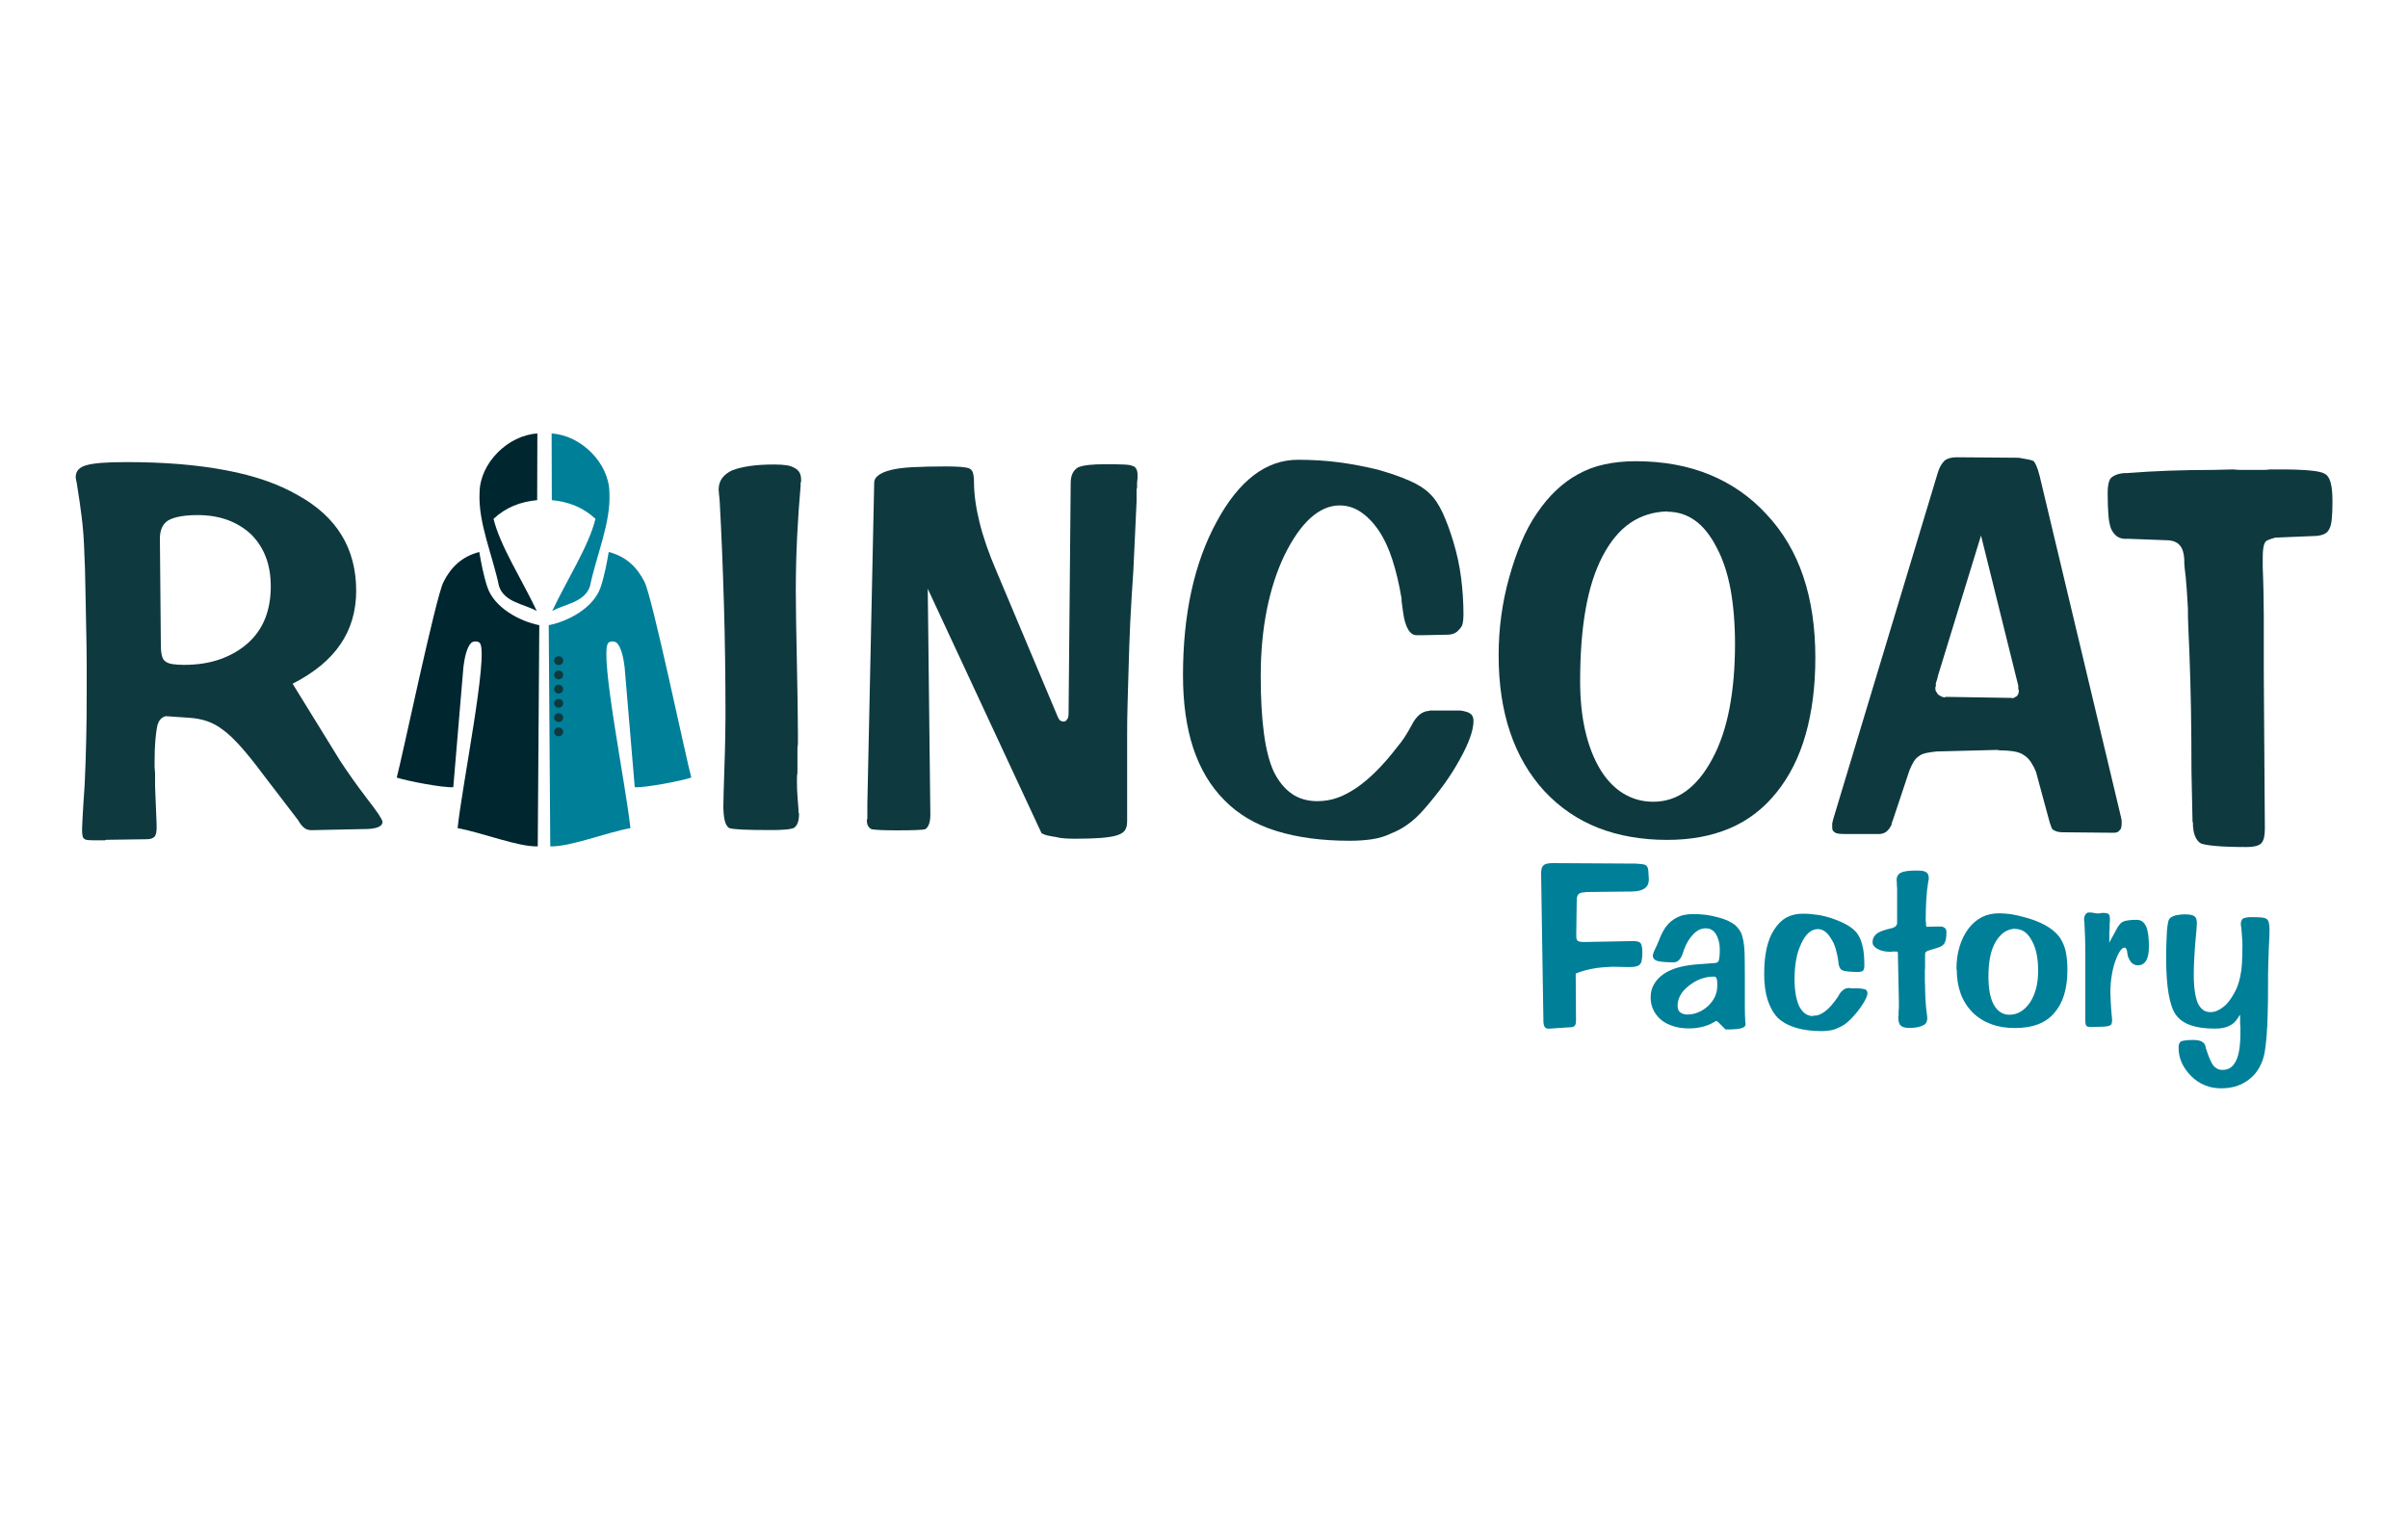 <?xml version="1.0" encoding="utf-8"?>
<!-- Generator: Adobe Illustrator 25.0.1, SVG Export Plug-In . SVG Version: 6.00 Build 0)  -->
<svg version="1.1" id="Layer_1" xmlns="http://www.w3.org/2000/svg" xmlns:xlink="http://www.w3.org/1999/xlink" x="0px" y="0px"
	 viewBox="0 0 250 158" style="enable-background:new 0 0 250 158;" xml:space="preserve">
<style type="text/css">
	.st0{fill-rule:evenodd;clip-rule:evenodd;fill:#007F99;}
	.st1{fill-rule:evenodd;clip-rule:evenodd;fill:#0E393F;}
	.st2{fill-rule:evenodd;clip-rule:evenodd;fill:#002630;}
	.st3{fill:#0E393F;}
	.st4{fill:#007F99;}
</style>
<g>
	<path class="st0" d="M56.97,64.9l0.16,22.96c2,0.08,5.81-1.44,8.32-1.89c-0.44-4.3-3.2-17.89-2.33-19.19
		c0.16-0.25,0.71-0.25,0.92-0.04c0.47,0.45,0.71,1.65,0.81,2.53l1.05,12.45c1.07,0.07,4.78-0.64,5.87-1
		c-0.59-2.19-4.03-18.66-4.85-20.3c-0.76-1.51-1.88-2.64-3.72-3.12c-0.17,0.98-0.44,2.48-0.85,3.68
		C61.63,63.08,59.02,64.5,56.97,64.9"/>
	<path class="st1" d="M58,68.12c0.26,0,0.47,0.21,0.47,0.46c0,0.25-0.21,0.46-0.47,0.46c-0.26,0-0.47-0.21-0.47-0.46
		C57.54,68.32,57.75,68.12,58,68.12"/>
	<path class="st1" d="M58,69.6c0.26,0,0.47,0.21,0.47,0.46s-0.21,0.46-0.47,0.46c-0.26,0-0.47-0.21-0.47-0.46
		C57.54,69.8,57.75,69.6,58,69.6"/>
	<path class="st1" d="M58,71.08c0.26,0,0.47,0.21,0.47,0.46c0,0.25-0.21,0.46-0.47,0.46c-0.26,0-0.47-0.21-0.47-0.46
		C57.54,71.28,57.75,71.08,58,71.08"/>
	<path class="st1" d="M58,72.55c0.26,0,0.47,0.21,0.47,0.46s-0.21,0.46-0.47,0.46c-0.26,0-0.47-0.21-0.47-0.46
		C57.54,72.76,57.75,72.55,58,72.55"/>
	<path class="st1" d="M58,74.03c0.26,0,0.47,0.21,0.47,0.46c0,0.25-0.21,0.46-0.47,0.46c-0.26,0-0.47-0.21-0.47-0.46
		C57.54,74.24,57.75,74.03,58,74.03"/>
	<path class="st1" d="M58,75.51c0.26,0,0.47,0.21,0.47,0.46c0,0.25-0.21,0.46-0.47,0.46c-0.26,0-0.47-0.21-0.47-0.46
		S57.75,75.51,58,75.51"/>
	<path class="st2" d="M55.99,64.9l-0.16,22.96c-2,0.08-5.81-1.44-8.32-1.89c0.44-4.3,3.2-17.89,2.33-19.19
		c-0.16-0.25-0.71-0.25-0.92-0.04c-0.47,0.45-0.71,1.65-0.81,2.53l-1.05,12.45c-1.07,0.07-4.78-0.64-5.87-1
		c0.59-2.19,4.03-18.66,4.85-20.3c0.76-1.51,1.88-2.64,3.72-3.12c0.17,0.98,0.44,2.48,0.85,3.68C51.33,63.08,53.94,64.5,55.99,64.9"
		/>
	<path class="st2" d="M55.79,45l-0.02,6.92c-1.73,0.16-3.26,0.75-4.53,1.94c0.68,2.82,2.99,6.38,4.49,9.57
		c-1.31-0.74-3.35-0.88-3.92-2.57c-0.67-3.24-2.18-6.58-2.02-9.72C49.82,48.06,52.75,45.18,55.79,45"/>
	<path class="st0" d="M57.27,45l0.02,6.92c1.73,0.16,3.26,0.75,4.53,1.94c-0.68,2.82-2.99,6.38-4.49,9.57
		c1.31-0.74,3.35-0.88,3.92-2.57c0.67-3.24,2.18-6.58,2.02-9.72C63.24,48.06,60.31,45.18,57.27,45"/>
	<path class="st3" d="M11.14,87.18c-0.04,0-0.07,0-0.11,0s-0.07,0.02-0.11,0.05c-0.07,0-0.14,0-0.22,0c-0.07,0-0.14,0-0.22,0
		c-0.14,0-0.29,0-0.44,0c-0.15,0-0.27,0-0.38,0c-0.25,0-0.45-0.01-0.6-0.03c-0.15-0.02-0.25-0.06-0.33-0.14
		c-0.07-0.04-0.13-0.14-0.16-0.3c-0.04-0.16-0.05-0.39-0.05-0.68c0,0,0.02-0.38,0.05-1.14c0.04-0.76,0.11-1.93,0.22-3.49
		c0.07-1.56,0.13-3.12,0.16-4.66c0.04-1.55,0.05-3.08,0.05-4.61c0-0.98,0-2.04,0-3.19c0-1.14-0.02-2.37-0.05-3.68
		C8.92,64,8.89,62.64,8.87,61.22c-0.02-1.42-0.06-2.91-0.14-4.47c-0.04-1.02-0.12-2.04-0.25-3.08c-0.13-1.03-0.28-2.1-0.46-3.19
		c-0.04-0.25-0.07-0.46-0.11-0.63c-0.04-0.16-0.05-0.27-0.05-0.3c0-0.33,0.09-0.59,0.27-0.79c0.18-0.2,0.45-0.36,0.82-0.46
		c0.36-0.11,0.89-0.19,1.58-0.25c0.69-0.05,1.56-0.08,2.62-0.08c3.89,0,7.32,0.28,10.31,0.85c2.98,0.56,5.47,1.43,7.47,2.59
		c2.04,1.13,3.55,2.52,4.55,4.17c1,1.65,1.5,3.57,1.5,5.75c0,1.05-0.14,2.04-0.41,2.97c-0.27,0.93-0.68,1.79-1.23,2.59
		c-0.54,0.8-1.23,1.54-2.04,2.21c-0.82,0.67-1.79,1.3-2.92,1.88l4.91,7.96c0.4,0.62,0.83,1.24,1.28,1.88
		c0.45,0.64,0.95,1.32,1.5,2.04c0.54,0.69,0.95,1.25,1.23,1.66c0.27,0.42,0.41,0.68,0.41,0.79c0,0.25-0.16,0.45-0.49,0.57
		c-0.33,0.13-0.82,0.19-1.47,0.19c-0.04,0-0.07,0-0.11,0c-0.04,0-0.05,0-0.05,0l-5.24,0.11c-0.25,0-0.47-0.05-0.65-0.16
		c-0.18-0.11-0.36-0.29-0.54-0.54c-0.04-0.07-0.07-0.13-0.11-0.16c-0.04-0.04-0.05-0.07-0.05-0.11l-3.76-4.91
		c-0.84-1.13-1.6-2.07-2.29-2.84c-0.69-0.76-1.29-1.33-1.8-1.69c-0.51-0.4-1.05-0.7-1.64-0.9c-0.58-0.2-1.22-0.32-1.91-0.36
		l-2.35-0.16H17.2c-0.18,0.04-0.36,0.14-0.52,0.3c-0.16,0.16-0.28,0.41-0.36,0.74c-0.07,0.36-0.14,0.85-0.19,1.45
		c-0.05,0.6-0.08,1.34-0.08,2.21c0,0.11,0,0.27,0,0.46c0,0.2,0.02,0.45,0.05,0.74c0,0.29,0,0.54,0,0.76c0,0.22,0,0.42,0,0.6
		l0.16,3.98v0.38c0,0.18-0.02,0.36-0.05,0.52c-0.04,0.16-0.09,0.28-0.16,0.36c-0.07,0.07-0.17,0.14-0.3,0.19
		c-0.13,0.05-0.28,0.08-0.46,0.08L11.14,87.18 M16.7,66.95c0,0.47,0.04,0.85,0.11,1.12c0.07,0.27,0.18,0.46,0.33,0.57
		c0.18,0.15,0.44,0.25,0.76,0.3c0.33,0.05,0.73,0.08,1.2,0.08c1.38,0,2.62-0.19,3.71-0.57c1.09-0.38,2.04-0.92,2.84-1.61
		c0.84-0.73,1.45-1.59,1.86-2.59c0.4-1,0.6-2.12,0.6-3.36c0-1.16-0.17-2.19-0.52-3.08c-0.34-0.89-0.85-1.66-1.5-2.32
		c-0.69-0.65-1.5-1.15-2.43-1.5c-0.93-0.34-1.97-0.52-3.14-0.52c-0.69,0-1.29,0.05-1.8,0.14c-0.51,0.09-0.93,0.23-1.25,0.41
		c-0.29,0.18-0.51,0.43-0.65,0.74s-0.22,0.68-0.22,1.12L16.7,66.95z"/>
	<path class="st3" d="M75.32,74.25c0-3.96-0.05-7.8-0.16-11.51c-0.11-3.71-0.25-7.27-0.44-10.69c-0.04-0.36-0.06-0.65-0.08-0.85
		s-0.03-0.32-0.03-0.36c0-0.47,0.12-0.87,0.36-1.2s0.59-0.6,1.06-0.82c0.47-0.18,1.07-0.33,1.8-0.44c0.73-0.11,1.58-0.16,2.56-0.16
		c0.51,0,0.94,0.03,1.28,0.08c0.35,0.05,0.63,0.16,0.85,0.3c0.22,0.11,0.38,0.27,0.49,0.46c0.11,0.2,0.16,0.45,0.16,0.74
		c0,0,0,0.02,0,0.05c0,0.03,0,0.09,0,0.16c-0.04,0.04-0.05,0.09-0.05,0.16c0,0.07,0,0.16,0,0.27c-0.15,1.67-0.27,3.42-0.36,5.24
		c-0.09,1.82-0.14,3.71-0.14,5.67c0,0.8,0.01,1.81,0.03,3.03c0.02,1.22,0.05,2.64,0.08,4.28c0.04,1.64,0.06,3.08,0.08,4.34
		c0.02,1.25,0.03,2.3,0.03,3.14c0,0.14,0,0.31,0,0.49c0,0.18,0,0.38,0,0.6c-0.04,0.22-0.05,0.45-0.05,0.68c0,0.24,0,0.5,0,0.79
		c0,0.29,0,0.56,0,0.82s0,0.49,0,0.71c-0.04,0.22-0.05,0.41-0.05,0.57s0,0.32,0,0.46c0,0.44,0.02,0.88,0.05,1.34
		c0.04,0.45,0.07,0.94,0.11,1.45c0,0.07,0,0.14,0,0.22s0.02,0.13,0.05,0.16c0,0.04,0,0.07,0,0.11s0,0.05,0,0.05
		c0,0.33-0.05,0.61-0.14,0.85c-0.09,0.24-0.23,0.41-0.41,0.52c-0.18,0.07-0.48,0.13-0.9,0.16c-0.42,0.04-0.94,0.05-1.55,0.05
		c-1.2,0-2.16-0.02-2.89-0.05c-0.73-0.04-1.18-0.09-1.36-0.16c-0.22-0.15-0.37-0.41-0.46-0.79c-0.09-0.38-0.14-0.88-0.14-1.5
		c0-0.29,0.01-0.78,0.03-1.47c0.02-0.69,0.05-1.55,0.08-2.56c0.04-1.05,0.06-2.03,0.08-2.92c0.02-0.89,0.03-1.7,0.03-2.43
		L75.32,74.25"/>
	<path class="st3" d="M90.05,83.42l0.71-33.32c0-0.29,0.14-0.54,0.44-0.76c0.29-0.22,0.71-0.4,1.25-0.54
		c0.54-0.14,1.3-0.25,2.26-0.3c0.96-0.05,2.12-0.08,3.46-0.08c0.65,0,1.19,0.02,1.61,0.05c0.42,0.04,0.7,0.09,0.85,0.16
		c0.18,0.07,0.31,0.23,0.38,0.46c0.07,0.24,0.11,0.56,0.11,0.95c0,1.23,0.19,2.63,0.57,4.17c0.38,1.55,0.97,3.25,1.77,5.1
		l6.38,15.16c0.04,0.07,0.07,0.14,0.11,0.19c0.04,0.05,0.07,0.1,0.11,0.14c0.07,0.04,0.14,0.06,0.19,0.08
		c0.05,0.02,0.1,0.03,0.14,0.03c0.07,0,0.15-0.02,0.22-0.05c0.07-0.04,0.13-0.09,0.16-0.16c0.07-0.07,0.12-0.17,0.14-0.3
		c0.02-0.13,0.03-0.27,0.03-0.41l0.22-23.83c0-0.4,0.06-0.74,0.19-1.01c0.13-0.27,0.32-0.48,0.57-0.63
		c0.25-0.11,0.62-0.19,1.09-0.25c0.47-0.05,1.05-0.08,1.75-0.08c0.76,0,1.38,0.01,1.86,0.03c0.47,0.02,0.78,0.06,0.93,0.14
		c0.18,0.04,0.32,0.14,0.41,0.3c0.09,0.16,0.14,0.37,0.14,0.63c0,0.04,0,0.13,0,0.27c0,0.14-0.02,0.33-0.05,0.54
		c0,0.11,0,0.2,0,0.27c0,0.07,0,0.16,0,0.27c-0.04,0.07-0.05,0.14-0.05,0.19c0,0.05,0,0.12,0,0.19v1.03l-0.33,7.09
		c-0.14,2.04-0.25,3.87-0.33,5.51c-0.07,1.64-0.13,3.13-0.16,4.47c-0.04,1.31-0.07,2.58-0.11,3.82c-0.04,1.23-0.05,2.44-0.05,3.6
		v8.73c0,0.44-0.09,0.76-0.27,0.98c-0.18,0.22-0.47,0.38-0.87,0.49c-0.36,0.11-0.9,0.19-1.61,0.25c-0.71,0.05-1.59,0.08-2.64,0.08
		c-0.36,0-0.71-0.01-1.03-0.03c-0.33-0.02-0.64-0.06-0.93-0.14c-0.25-0.04-0.52-0.08-0.79-0.14c-0.27-0.05-0.52-0.14-0.74-0.25
		L96.32,61.12l0.27,23.45c0,0.4-0.05,0.73-0.14,0.98s-0.23,0.44-0.41,0.54c-0.15,0.04-0.46,0.06-0.95,0.08
		c-0.49,0.02-1.14,0.03-1.94,0.03c-0.69,0-1.25-0.01-1.69-0.03s-0.74-0.05-0.93-0.08c-0.15-0.04-0.27-0.14-0.38-0.3
		C90.05,85.63,90,85.42,90,85.16c0,0,0-0.02,0-0.05c0-0.04,0.02-0.07,0.05-0.11c0-0.25,0-0.51,0-0.76s0-0.51,0-0.76L90.05,83.42"/>
	<path class="st3" d="M148.4,73.76h3.22c0.25,0.04,0.47,0.08,0.65,0.14c0.18,0.05,0.31,0.12,0.38,0.19c0.11,0.07,0.19,0.17,0.25,0.3
		c0.05,0.13,0.08,0.28,0.08,0.46c0,0.47-0.12,1.05-0.36,1.72c-0.24,0.67-0.59,1.43-1.06,2.26c-0.47,0.87-1.03,1.75-1.66,2.62
		s-1.35,1.76-2.15,2.67c-0.51,0.58-1.05,1.07-1.61,1.47c-0.56,0.4-1.14,0.71-1.72,0.93c-0.58,0.29-1.23,0.49-1.96,0.6
		c-0.73,0.11-1.51,0.16-2.35,0.16c-2.87,0-5.4-0.34-7.58-1.01c-2.18-0.67-3.98-1.74-5.4-3.19c-1.45-1.45-2.53-3.26-3.25-5.43
		c-0.71-2.17-1.06-4.68-1.06-7.55c0-3.16,0.29-6.07,0.87-8.73c0.58-2.65,1.45-5.05,2.62-7.2c1.16-2.15,2.44-3.75,3.85-4.83
		c1.4-1.07,2.93-1.61,4.61-1.61c1.49,0,2.92,0.09,4.28,0.27c1.36,0.18,2.7,0.44,4.01,0.76c1.27,0.36,2.36,0.74,3.27,1.14
		c0.91,0.4,1.6,0.84,2.07,1.31c0.51,0.47,0.96,1.14,1.36,1.99c0.4,0.85,0.78,1.88,1.14,3.08c0.36,1.2,0.63,2.43,0.79,3.68
		c0.16,1.25,0.25,2.53,0.25,3.85c0,0.36-0.03,0.66-0.08,0.9c-0.05,0.24-0.17,0.45-0.36,0.63c-0.14,0.18-0.32,0.32-0.52,0.41
		c-0.2,0.09-0.45,0.14-0.74,0.14l-2.56,0.05h-0.49c-0.4,0.04-0.73-0.16-0.98-0.57s-0.44-1.03-0.54-1.83
		c-0.04-0.29-0.07-0.56-0.11-0.79c-0.04-0.24-0.05-0.45-0.05-0.63c-0.25-1.49-0.57-2.83-0.95-4.01c-0.38-1.18-0.86-2.21-1.45-3.08
		c-0.58-0.84-1.21-1.47-1.88-1.91s-1.39-0.65-2.15-0.65c-1.05,0-2.06,0.44-3.03,1.31c-0.96,0.87-1.86,2.16-2.7,3.87
		c-0.8,1.67-1.41,3.56-1.83,5.67c-0.42,2.11-0.63,4.4-0.63,6.87c0,2.29,0.11,4.26,0.33,5.92s0.56,2.99,1.03,4.01
		c0.51,1.02,1.14,1.78,1.88,2.29c0.74,0.51,1.63,0.76,2.64,0.76c0.33,0,0.66-0.03,1.01-0.08s0.68-0.14,1.01-0.25
		c0.33-0.11,0.66-0.25,1.01-0.44c0.35-0.18,0.68-0.38,1.01-0.6c0.69-0.47,1.39-1.06,2.1-1.77c0.71-0.71,1.43-1.54,2.15-2.48
		c0.25-0.29,0.5-0.62,0.74-0.98c0.24-0.36,0.48-0.78,0.74-1.25c0.25-0.51,0.54-0.89,0.85-1.14c0.31-0.25,0.65-0.38,1.01-0.38
		L148.4,73.76"/>
	<path class="st3" d="M155.59,67.98c0-1.34,0.09-2.69,0.27-4.03c0.18-1.34,0.45-2.67,0.82-3.98c0.36-1.31,0.78-2.53,1.25-3.65
		c0.47-1.13,1.02-2.15,1.64-3.05c0.62-0.91,1.28-1.7,1.99-2.37c0.71-0.67,1.46-1.23,2.26-1.66c0.84-0.47,1.75-0.82,2.75-1.03
		c1-0.22,2.08-0.33,3.25-0.33c2.84,0,5.39,0.46,7.66,1.39c2.27,0.93,4.25,2.3,5.92,4.12c1.71,1.82,2.98,3.97,3.82,6.46
		c0.84,2.49,1.25,5.3,1.25,8.42c0,2.98-0.34,5.64-1.01,7.99c-0.67,2.35-1.68,4.35-3.03,6.02c-1.34,1.67-2.96,2.91-4.85,3.71
		c-1.89,0.8-4.05,1.2-6.49,1.2c-2.65,0-5.04-0.42-7.17-1.25c-2.13-0.84-3.99-2.11-5.59-3.82c-1.56-1.71-2.75-3.74-3.54-6.08
		c-0.8-2.35-1.2-5.01-1.2-7.99L155.59,67.98 M173.1,53.09c-1.45,0.04-2.73,0.44-3.85,1.2c-1.11,0.76-2.06,1.91-2.86,3.43
		c-0.8,1.53-1.39,3.37-1.77,5.53c-0.38,2.16-0.57,4.64-0.57,7.44c0,1.89,0.17,3.6,0.52,5.13c0.35,1.53,0.86,2.87,1.55,4.03
		c0.69,1.13,1.5,1.97,2.43,2.53c0.93,0.56,1.95,0.85,3.08,0.85c1.27,0,2.42-0.37,3.43-1.12c1.02-0.74,1.93-1.86,2.73-3.36
		c0.8-1.49,1.39-3.24,1.77-5.24c0.38-2,0.57-4.22,0.57-6.65c0-2.11-0.16-4-0.46-5.67c-0.31-1.67-0.79-3.13-1.45-4.36
		c-0.65-1.27-1.41-2.21-2.26-2.81c-0.85-0.6-1.81-0.9-2.86-0.9L173.1,53.09L173.1,53.09z"/>
	<path class="st3" d="M191.53,86.58c-0.22,0-0.42-0.01-0.6-0.03s-0.33-0.06-0.44-0.14c-0.11-0.07-0.18-0.15-0.22-0.22
		c-0.04-0.07-0.05-0.18-0.05-0.33c0-0.04,0-0.07,0-0.11s0-0.07,0-0.11c0,0,0-0.02,0-0.05c0-0.04,0-0.07,0-0.11s0.01-0.07,0.03-0.11
		c0.02-0.04,0.03-0.09,0.03-0.16c0-0.04,0.01-0.07,0.03-0.11c0.02-0.04,0.03-0.07,0.03-0.11l10.85-35.94
		c0.07-0.25,0.17-0.49,0.3-0.71c0.13-0.22,0.27-0.4,0.41-0.54c0.15-0.11,0.33-0.19,0.54-0.25c0.22-0.05,0.45-0.08,0.71-0.08
		l6.43,0.05c0.44,0.07,0.79,0.14,1.06,0.19c0.27,0.06,0.45,0.12,0.52,0.19c0.07,0.07,0.16,0.24,0.27,0.49
		c0.11,0.25,0.22,0.6,0.33,1.03l8.4,35.23c0.04,0.18,0.06,0.31,0.08,0.38c0.02,0.07,0.03,0.14,0.03,0.22c0,0,0,0.01,0,0.03
		c0,0.02,0,0.05,0,0.08c0,0.04,0,0.06,0,0.08c0,0.02,0,0.03,0,0.03c0,0.18-0.02,0.34-0.05,0.46c-0.03,0.13-0.09,0.21-0.16,0.25
		c-0.07,0.11-0.16,0.18-0.27,0.22c-0.11,0.04-0.24,0.05-0.38,0.05l-5.24-0.05c-0.18,0-0.36-0.02-0.52-0.05
		c-0.16-0.04-0.3-0.09-0.41-0.16c-0.11-0.04-0.19-0.13-0.25-0.27c-0.05-0.15-0.12-0.33-0.19-0.54l-1.42-5.24
		c-0.14-0.36-0.32-0.7-0.52-1.01c-0.2-0.31-0.45-0.56-0.74-0.74c-0.25-0.18-0.59-0.31-1.01-0.38c-0.42-0.07-0.92-0.11-1.5-0.11
		l-0.27-0.05l-6.27,0.16c-0.4,0.04-0.76,0.09-1.09,0.16c-0.33,0.07-0.58,0.18-0.76,0.33c-0.22,0.14-0.4,0.34-0.54,0.57
		c-0.15,0.24-0.29,0.54-0.44,0.9l-1.69,5.07c-0.04,0.11-0.07,0.21-0.11,0.3c-0.04,0.09-0.05,0.17-0.05,0.25
		c-0.15,0.33-0.33,0.57-0.54,0.74c-0.22,0.16-0.47,0.25-0.76,0.25L191.53,86.58 M201.95,72.34l6.87,0.11
		c0.11,0.04,0.21,0.03,0.3-0.03c0.09-0.05,0.17-0.1,0.25-0.14c0.04-0.04,0.06-0.06,0.08-0.08c0.02-0.02,0.03-0.05,0.03-0.08
		c0.04-0.04,0.06-0.08,0.08-0.14c0.02-0.05,0.03-0.12,0.03-0.19c0,0,0-0.02,0-0.05s0-0.07,0-0.11c-0.04-0.04-0.05-0.08-0.05-0.14
		c0-0.05,0-0.12,0-0.19c0-0.04,0-0.06,0-0.08s0-0.03,0-0.03l-3.87-15.6l-4.47,14.56c-0.04,0.18-0.07,0.33-0.11,0.44
		c-0.04,0.11-0.07,0.22-0.11,0.33c0,0.04,0,0.08,0,0.14s0,0.12,0,0.19c-0.04,0.04-0.05,0.07-0.05,0.11s0,0.07,0,0.11
		c0,0.07,0.01,0.15,0.03,0.22c0.02,0.07,0.06,0.14,0.14,0.22c0,0.04,0.02,0.07,0.05,0.11c0.04,0.04,0.07,0.07,0.11,0.11
		c0.11,0.07,0.22,0.14,0.33,0.19c0.11,0.05,0.24,0.08,0.38,0.08L201.95,72.34L201.95,72.34z"/>
	<path class="st3" d="M227.63,85.32l-0.11-5.24c0-2.22-0.02-4.35-0.05-6.41c-0.04-2.06-0.09-3.99-0.16-5.81
		c-0.04-0.91-0.07-1.76-0.11-2.56c-0.04-0.8-0.05-1.53-0.05-2.18c-0.04-0.65-0.07-1.25-0.11-1.77s-0.07-0.99-0.11-1.39
		c-0.04-0.29-0.07-0.6-0.11-0.93s-0.05-0.67-0.05-1.03c-0.04-0.62-0.19-1.08-0.46-1.39c-0.27-0.31-0.66-0.48-1.17-0.52l-4.25-0.16
		c-0.4,0.04-0.74-0.03-1.01-0.19c-0.27-0.16-0.5-0.43-0.68-0.79c-0.14-0.33-0.25-0.81-0.3-1.45c-0.05-0.64-0.08-1.43-0.08-2.37
		c0-0.36,0.03-0.66,0.08-0.9c0.05-0.24,0.12-0.41,0.19-0.52c0.11-0.15,0.28-0.27,0.52-0.38c0.24-0.11,0.54-0.18,0.9-0.22
		c0,0,0.03,0,0.08,0c0.05,0,0.14,0,0.25,0c1.38-0.11,2.84-0.19,4.36-0.25c1.53-0.05,3.11-0.08,4.74-0.08l1.91-0.05
		c0.25,0.04,0.58,0.05,0.98,0.05s0.87,0,1.42,0c0.29,0,0.56,0,0.79,0c0.24,0,0.45-0.02,0.63-0.05c0.22,0,0.42,0,0.6,0
		c0.18,0,0.35,0,0.49,0c1.27,0,2.29,0.04,3.05,0.11c0.76,0.07,1.27,0.18,1.53,0.33c0.29,0.15,0.5,0.45,0.63,0.93
		c0.13,0.47,0.19,1.13,0.19,1.96v0.05c0,0.76-0.03,1.38-0.08,1.86c-0.05,0.47-0.16,0.82-0.3,1.03c-0.11,0.22-0.31,0.38-0.6,0.49
		c-0.29,0.11-0.65,0.16-1.09,0.16l-3.87,0.16c-0.25,0.07-0.48,0.15-0.68,0.22c-0.2,0.07-0.34,0.18-0.41,0.33
		c-0.07,0.14-0.13,0.35-0.16,0.6c-0.04,0.25-0.05,0.58-0.05,0.98c0,0.07,0,0.19,0,0.36c0,0.16,0,0.36,0,0.57
		c0.04,0.91,0.06,1.79,0.08,2.64c0.02,0.85,0.03,1.66,0.03,2.43v6.16l0.11,15.92c0,0.36-0.03,0.66-0.08,0.9
		c-0.05,0.24-0.14,0.43-0.25,0.57c-0.11,0.15-0.3,0.25-0.57,0.33c-0.27,0.07-0.63,0.11-1.06,0.11c-1.31,0-2.35-0.04-3.14-0.11
		c-0.78-0.07-1.3-0.16-1.55-0.27c-0.25-0.14-0.45-0.4-0.6-0.76c-0.15-0.36-0.22-0.84-0.22-1.42L227.63,85.32"/>
	<path class="st4" d="M232.58,105.26c-0.14,0.29-0.31,0.54-0.48,0.74s-0.37,0.35-0.58,0.45c-0.19,0.11-0.43,0.2-0.7,0.25
		c-0.27,0.06-0.58,0.08-0.92,0.08c-0.98,0-1.81-0.12-2.47-0.35c-0.66-0.23-1.17-0.59-1.53-1.08c-0.34-0.48-0.59-1.22-0.76-2.22
		s-0.25-2.23-0.25-3.72c0-0.57,0.01-1.07,0.03-1.53c0.02-0.45,0.03-0.86,0.05-1.21c0.03-0.37,0.07-0.66,0.11-0.86
		c0.04-0.2,0.08-0.34,0.13-0.4c0.06-0.08,0.14-0.15,0.24-0.21c0.1-0.06,0.22-0.11,0.36-0.16c0.13-0.03,0.29-0.06,0.47-0.08
		c0.19-0.03,0.38-0.04,0.59-0.04c0.23,0,0.42,0.02,0.58,0.05c0.16,0.03,0.28,0.08,0.36,0.14c0.1,0.06,0.17,0.16,0.21,0.28
		c0.04,0.12,0.06,0.27,0.06,0.45c0,0.1-0.01,0.32-0.04,0.67s-0.07,0.83-0.13,1.44c-0.05,0.6-0.08,1.18-0.11,1.73
		c-0.03,0.56-0.04,1.09-0.04,1.59c0,0.63,0.04,1.18,0.11,1.66c0.07,0.48,0.17,0.88,0.3,1.2c0.15,0.31,0.33,0.54,0.54,0.7
		c0.22,0.16,0.47,0.24,0.76,0.24c0.23,0,0.45-0.04,0.65-0.12c0.21-0.08,0.42-0.2,0.63-0.36c0.23-0.16,0.44-0.36,0.63-0.61
		c0.19-0.24,0.38-0.52,0.56-0.85c0.16-0.27,0.3-0.57,0.4-0.87c0.1-0.31,0.19-0.62,0.25-0.94c0.08-0.34,0.14-0.77,0.17-1.3
		c0.03-0.52,0.05-1.13,0.05-1.83c0-0.29-0.01-0.59-0.04-0.91c-0.03-0.32-0.05-0.64-0.08-0.98c-0.02-0.1-0.03-0.18-0.04-0.24
		c-0.01-0.06-0.01-0.1-0.01-0.12c0-0.13,0.02-0.24,0.06-0.34c0.04-0.1,0.09-0.18,0.16-0.24c0.08-0.05,0.2-0.08,0.35-0.11
		c0.15-0.03,0.34-0.04,0.57-0.04c0.42,0,0.76,0.01,1.02,0.04c0.26,0.02,0.44,0.08,0.53,0.16c0.1,0.06,0.17,0.19,0.22,0.37
		c0.05,0.19,0.07,0.44,0.07,0.76c0,0.11,0,0.32-0.01,0.62c-0.01,0.3-0.03,0.71-0.06,1.22c-0.02,0.5-0.03,0.98-0.05,1.44
		c-0.02,0.46-0.03,0.9-0.03,1.32v1.04c0,1.2-0.01,2.24-0.04,3.12c-0.02,0.89-0.06,1.63-0.11,2.23c-0.05,0.61-0.11,1.14-0.18,1.58
		c-0.07,0.44-0.17,0.79-0.28,1.07c-0.18,0.47-0.4,0.87-0.68,1.21c-0.27,0.34-0.6,0.63-0.97,0.87c-0.36,0.24-0.75,0.42-1.19,0.54
		c-0.44,0.12-0.91,0.18-1.43,0.18c-0.6,0-1.16-0.1-1.68-0.32c-0.52-0.21-1.01-0.53-1.44-0.97c-0.42-0.42-0.74-0.88-0.96-1.37
		c-0.22-0.49-0.33-1.01-0.33-1.56c0-0.16,0.02-0.3,0.06-0.4s0.09-0.18,0.16-0.23c0.08-0.05,0.23-0.09,0.45-0.12
		c0.22-0.03,0.5-0.05,0.86-0.05c0.37,0,0.66,0.05,0.86,0.16c0.2,0.1,0.34,0.26,0.4,0.47c0.02,0.08,0.03,0.15,0.04,0.21
		c0.01,0.06,0.02,0.09,0.04,0.11c0.13,0.42,0.26,0.78,0.39,1.07c0.13,0.29,0.25,0.51,0.36,0.65c0.13,0.14,0.27,0.25,0.42,0.33
		s0.33,0.11,0.52,0.11c0.32,0,0.6-0.08,0.82-0.23c0.23-0.15,0.42-0.39,0.58-0.71s0.28-0.73,0.35-1.21c0.07-0.48,0.11-1.05,0.11-1.69
		c0-0.08,0-0.17,0-0.28c0-0.1,0-0.23,0-0.37c-0.02-0.11-0.03-0.25-0.03-0.4c0-0.15,0-0.33,0-0.52c0-0.03,0-0.07,0-0.11
		c0-0.04,0-0.08,0-0.11c-0.02-0.03-0.03-0.06-0.03-0.1c0-0.03,0-0.06,0-0.07L232.58,105.26 M217.08,106.61
		c-0.11,0-0.21-0.01-0.29-0.03c-0.08-0.02-0.14-0.04-0.17-0.07s-0.06-0.09-0.08-0.17s-0.04-0.19-0.04-0.34v-7.03
		c0-0.57-0.01-1.13-0.03-1.68c-0.02-0.56-0.04-1.09-0.07-1.61c-0.02-0.06-0.03-0.12-0.03-0.16c0-0.04,0-0.07,0-0.08
		c0-0.1,0.01-0.19,0.04-0.28c0.03-0.09,0.06-0.17,0.11-0.23c0.05-0.08,0.1-0.13,0.16-0.16c0.06-0.03,0.12-0.04,0.18-0.04
		c0.08,0,0.16,0,0.24,0c0.08,0,0.18,0.02,0.29,0.05c0.11,0.02,0.21,0.03,0.29,0.04c0.08,0.01,0.14,0.01,0.19,0.01
		c0.02,0,0.03,0,0.05,0c0.02,0,0.03-0.01,0.05-0.03c0.02,0,0.04,0,0.06,0c0.03,0,0.05,0,0.06,0c0.06-0.02,0.12-0.03,0.17-0.03
		c0.05,0,0.08,0,0.1,0c0.13,0,0.24,0.01,0.33,0.03c0.09,0.02,0.16,0.04,0.21,0.07c0.05,0.05,0.08,0.11,0.11,0.18
		c0.02,0.07,0.04,0.17,0.04,0.3c0,0.05,0,0.13,0,0.24c0,0.11-0.01,0.26-0.03,0.44c0,0.1,0,0.19,0,0.27s0,0.16,0,0.22
		c-0.02,0.08-0.03,0.15-0.03,0.22c0,0.06,0,0.13,0,0.19v0.92l0.87-1.6c0.1-0.16,0.2-0.29,0.3-0.39c0.1-0.1,0.22-0.17,0.35-0.22
		c0.13-0.05,0.31-0.08,0.53-0.11c0.23-0.03,0.49-0.04,0.8-0.04c0.23,0,0.42,0.06,0.57,0.17c0.15,0.11,0.29,0.28,0.4,0.51
		c0.1,0.21,0.17,0.5,0.22,0.86s0.07,0.79,0.07,1.27c0,0.31-0.03,0.58-0.07,0.82c-0.05,0.24-0.12,0.45-0.22,0.61
		s-0.22,0.28-0.36,0.36s-0.32,0.12-0.53,0.12c-0.11,0-0.22-0.03-0.32-0.07c-0.1-0.05-0.19-0.1-0.27-0.17
		c-0.08-0.08-0.15-0.18-0.22-0.29c-0.06-0.11-0.12-0.23-0.17-0.36c-0.02-0.03-0.03-0.08-0.04-0.15c-0.01-0.06-0.02-0.14-0.04-0.24
		c-0.02-0.18-0.05-0.32-0.1-0.41c-0.05-0.1-0.11-0.15-0.19-0.15c-0.15,0-0.3,0.12-0.46,0.35c-0.16,0.23-0.33,0.59-0.51,1.08
		c-0.16,0.48-0.29,1-0.37,1.54c-0.09,0.54-0.13,1.12-0.13,1.73c0,0.26,0.01,0.52,0.03,0.79c0.02,0.27,0.03,0.56,0.05,0.89
		c0.03,0.31,0.06,0.55,0.07,0.74c0.02,0.19,0.03,0.32,0.03,0.4c0,0.15-0.02,0.27-0.05,0.37c-0.03,0.1-0.09,0.17-0.17,0.18
		c-0.06,0.05-0.19,0.08-0.36,0.11c-0.18,0.03-0.4,0.04-0.68,0.04L217.08,106.61L217.08,106.61z M203.12,100.63
		c0-0.86,0.1-1.64,0.32-2.35c0.21-0.71,0.52-1.33,0.92-1.87c0.4-0.53,0.87-0.93,1.4-1.2c0.53-0.27,1.13-0.4,1.79-0.4
		c0.36,0,0.74,0.03,1.15,0.08c0.41,0.06,0.84,0.15,1.3,0.28c0.47,0.11,0.9,0.25,1.3,0.4c0.39,0.15,0.76,0.32,1.08,0.5
		c0.42,0.24,0.78,0.5,1.07,0.79c0.29,0.28,0.52,0.6,0.68,0.96c0.18,0.34,0.31,0.75,0.39,1.23c0.08,0.48,0.12,1.04,0.12,1.67
		c0,0.97-0.12,1.83-0.35,2.58c-0.23,0.75-0.59,1.38-1.05,1.9c-0.45,0.52-1.02,0.9-1.69,1.15c-0.68,0.25-1.47,0.37-2.37,0.37
		s-1.72-0.13-2.45-0.4c-0.73-0.27-1.37-0.67-1.94-1.22c-0.55-0.57-0.96-1.22-1.23-1.95c-0.27-0.74-0.41-1.57-0.41-2.51
		L203.12,100.63L203.12,100.63z M209.21,96.41c-0.42,0.02-0.8,0.14-1.13,0.36c-0.33,0.23-0.63,0.56-0.89,0.99
		c-0.26,0.45-0.45,0.97-0.57,1.56c-0.12,0.59-0.18,1.26-0.18,2.02c0,0.65,0.05,1.21,0.13,1.69c0.09,0.48,0.23,0.91,0.42,1.26
		c0.19,0.34,0.42,0.6,0.69,0.78c0.27,0.18,0.58,0.27,0.93,0.27c0.44,0,0.83-0.11,1.19-0.33s0.68-0.54,0.97-0.96
		c0.27-0.42,0.48-0.91,0.62-1.45c0.14-0.55,0.21-1.15,0.21-1.79c0-0.66-0.05-1.25-0.16-1.78c-0.1-0.52-0.27-0.99-0.5-1.39
		c-0.21-0.4-0.46-0.71-0.75-0.91c-0.29-0.2-0.62-0.3-0.99-0.3L209.21,96.41L209.21,96.41z M197.04,99.01c0-0.02,0-0.05,0-0.08
		c0-0.04-0.01-0.07-0.03-0.08c-0.02-0.03-0.03-0.05-0.05-0.06c-0.02-0.01-0.04-0.01-0.07-0.01c-0.05,0-0.1,0-0.14,0
		c-0.05,0-0.1,0-0.17,0c-0.03,0-0.06,0-0.08,0c-0.03,0-0.05,0-0.06,0c-0.02,0.02-0.03,0.03-0.05,0.03c-0.02,0-0.03,0-0.05,0
		c-0.29,0-0.55-0.03-0.78-0.07c-0.23-0.05-0.43-0.12-0.61-0.22c-0.16-0.08-0.29-0.18-0.39-0.3c-0.1-0.12-0.15-0.25-0.15-0.4
		c0-0.16,0.03-0.3,0.07-0.42c0.05-0.12,0.12-0.23,0.22-0.33c0.08-0.1,0.19-0.19,0.34-0.27c0.15-0.08,0.32-0.15,0.53-0.22
		c0.1-0.03,0.21-0.06,0.33-0.1c0.12-0.03,0.25-0.06,0.4-0.1c0.23-0.05,0.39-0.12,0.5-0.22c0.1-0.1,0.16-0.21,0.16-0.34v-3.28
		c0-0.08,0-0.18,0-0.3c0-0.12-0.01-0.25-0.03-0.37c0-0.06,0-0.13,0-0.18c0-0.06,0-0.11,0-0.16c-0.02-0.05-0.02-0.09-0.02-0.12
		c0-0.03,0-0.06,0-0.07c0-0.18,0.04-0.33,0.12-0.46c0.08-0.13,0.19-0.23,0.34-0.29c0.16-0.08,0.38-0.14,0.65-0.17
		c0.27-0.03,0.61-0.05,1.02-0.05c0.24,0,0.45,0.02,0.61,0.05c0.16,0.03,0.28,0.08,0.36,0.15c0.08,0.05,0.14,0.13,0.18,0.24
		s0.06,0.26,0.06,0.44c0,0.02-0.01,0.04-0.01,0.07c-0.01,0.03-0.02,0.08-0.04,0.14c-0.1,0.6-0.17,1.23-0.21,1.9
		c-0.04,0.67-0.06,1.37-0.06,2.09c0,0.06,0,0.12,0,0.17c0,0.05,0.01,0.1,0.03,0.15c0,0.05,0,0.09,0,0.12s0,0.06,0,0.1
		c0.02,0.06,0.03,0.12,0.03,0.16c0,0.04,0,0.06,0,0.06l1.28-0.03c0.02,0.02,0.03,0.03,0.04,0.03s0.02-0.01,0.04-0.03
		c0.03,0,0.05,0,0.06,0c0.01,0,0.01,0,0.01,0c0.11,0,0.21,0.01,0.28,0.04c0.07,0.03,0.14,0.06,0.21,0.11
		c0.06,0.05,0.11,0.11,0.13,0.18c0.02,0.07,0.04,0.16,0.04,0.25c0,0.24-0.01,0.45-0.04,0.63c-0.03,0.18-0.07,0.33-0.13,0.46
		c-0.06,0.13-0.16,0.24-0.29,0.33c-0.13,0.09-0.31,0.17-0.53,0.23l-0.94,0.29c-0.06,0.03-0.11,0.06-0.14,0.08
		c-0.03,0.03-0.06,0.05-0.1,0.08c-0.02,0.02-0.03,0.06-0.04,0.13c-0.01,0.07-0.01,0.17-0.01,0.28v0.94c0,0.06,0,0.12,0,0.17
		c0,0.05,0,0.1,0,0.15c-0.02,0.06-0.02,0.13-0.02,0.19s0,0.13,0,0.19c0,0.14,0,0.27,0,0.36s0,0.16,0,0.19c0,0.02,0,0.05,0,0.11
		s0,0.15,0,0.28c0,0.05,0,0.1,0,0.16s0.01,0.11,0.02,0.16c0,0.06,0,0.12,0,0.18s0,0.11,0,0.16c0,0.32,0.01,0.65,0.03,0.99
		c0.02,0.34,0.04,0.69,0.07,1.04c0.05,0.36,0.08,0.63,0.1,0.82c0.02,0.19,0.03,0.3,0.03,0.32c0,0.19-0.04,0.36-0.11,0.48
		c-0.07,0.13-0.19,0.23-0.35,0.29c-0.14,0.08-0.34,0.15-0.57,0.19c-0.23,0.05-0.51,0.07-0.83,0.07c-0.21,0-0.39-0.02-0.54-0.06
		c-0.15-0.04-0.27-0.1-0.35-0.18c-0.08-0.06-0.14-0.17-0.19-0.32c-0.05-0.15-0.07-0.32-0.07-0.53c0,0,0-0.02,0-0.05
		c0-0.03,0.01-0.07,0.03-0.12c0-0.13,0-0.26,0-0.39c0-0.13,0.01-0.26,0.03-0.39c0-0.11,0-0.23,0-0.36c0-0.13,0-0.26,0-0.39
		L197.04,99.01z M188.25,105.43c0.23,0.02,0.44-0.02,0.64-0.1c0.2-0.08,0.41-0.2,0.62-0.36c0.21-0.16,0.42-0.37,0.64-0.62
		c0.22-0.25,0.45-0.55,0.69-0.91c0-0.03,0.01-0.06,0.04-0.08c0.03-0.02,0.05-0.06,0.06-0.11c0.14-0.23,0.3-0.39,0.46-0.51
		c0.16-0.11,0.34-0.17,0.53-0.17c0.02,0,0.03,0,0.05,0c0.02,0,0.04,0,0.07,0c0.02,0.02,0.05,0.03,0.08,0.03s0.08,0,0.13,0
		c0.08,0,0.17,0,0.25,0c0.09,0,0.17,0,0.23,0c0.23,0,0.42,0.01,0.58,0.04c0.16,0.03,0.27,0.05,0.34,0.08
		c0.08,0.03,0.14,0.08,0.17,0.16c0.03,0.07,0.05,0.15,0.05,0.23c0,0.1-0.03,0.22-0.08,0.36c-0.06,0.14-0.14,0.32-0.25,0.51
		c-0.11,0.19-0.25,0.4-0.4,0.62c-0.15,0.22-0.33,0.44-0.52,0.67c-0.27,0.32-0.54,0.6-0.81,0.83c-0.27,0.23-0.54,0.41-0.81,0.52
		c-0.26,0.14-0.54,0.25-0.85,0.32c-0.31,0.06-0.64,0.1-0.99,0.1c-1.03,0-1.93-0.11-2.7-0.34c-0.77-0.23-1.39-0.57-1.88-1.02
		c-0.47-0.48-0.82-1.11-1.07-1.87c-0.24-0.76-0.36-1.65-0.36-2.69c0-1,0.08-1.89,0.25-2.65c0.17-0.77,0.43-1.43,0.79-1.97
		c0.36-0.56,0.78-0.98,1.27-1.25c0.49-0.27,1.06-0.4,1.71-0.4c0.53,0,1.07,0.05,1.6,0.13c0.53,0.09,1.07,0.23,1.6,0.42
		c0.53,0.19,0.99,0.4,1.38,0.62c0.39,0.22,0.69,0.46,0.92,0.72c0.15,0.16,0.27,0.36,0.39,0.58c0.11,0.23,0.2,0.48,0.27,0.78
		c0.08,0.27,0.14,0.59,0.17,0.96c0.03,0.36,0.05,0.76,0.05,1.18c0,0.13-0.01,0.24-0.04,0.33c-0.03,0.09-0.05,0.15-0.08,0.18
		c-0.05,0.05-0.12,0.08-0.22,0.11c-0.1,0.03-0.22,0.04-0.36,0.04c-0.4,0-0.74-0.02-1.01-0.05c-0.27-0.03-0.46-0.07-0.57-0.12
		c-0.11-0.05-0.21-0.14-0.28-0.29c-0.07-0.14-0.12-0.32-0.13-0.53c-0.06-0.52-0.16-0.98-0.28-1.4c-0.12-0.42-0.29-0.78-0.5-1.09
		c-0.19-0.32-0.4-0.57-0.63-0.73c-0.23-0.16-0.47-0.24-0.73-0.24c-0.34,0-0.65,0.12-0.94,0.37c-0.29,0.25-0.55,0.63-0.78,1.13
		c-0.24,0.5-0.42,1.06-0.53,1.67s-0.17,1.29-0.17,2.04c0,0.6,0.05,1.13,0.13,1.61c0.09,0.48,0.21,0.89,0.37,1.22
		c0.18,0.32,0.38,0.57,0.62,0.74s0.5,0.25,0.81,0.25L188.25,105.43L188.25,105.43z M178.29,102.3c0-0.16-0.01-0.3-0.01-0.42
		c-0.01-0.12-0.03-0.21-0.06-0.28c-0.02-0.08-0.05-0.14-0.1-0.17c-0.05-0.03-0.1-0.05-0.17-0.05c-0.45,0-0.89,0.07-1.31,0.22
		c-0.42,0.14-0.84,0.38-1.26,0.7c-0.4,0.31-0.71,0.64-0.91,0.99c-0.2,0.36-0.3,0.73-0.3,1.11c0,0.15,0.02,0.27,0.06,0.39
		c0.04,0.11,0.1,0.21,0.18,0.29c0.08,0.06,0.19,0.12,0.33,0.17c0.14,0.05,0.29,0.07,0.45,0.07c0.37,0,0.74-0.07,1.1-0.22
		c0.36-0.14,0.7-0.36,1.03-0.65c0.32-0.31,0.57-0.64,0.73-0.99c0.16-0.36,0.24-0.74,0.24-1.14L178.29,102.3L178.29,102.3z
		 M181.15,101.14v3.3c0,0.31,0.01,0.59,0.01,0.86c0.01,0.27,0.02,0.54,0.04,0.81c0,0.02,0,0.04,0,0.06c0,0.03,0.01,0.05,0.03,0.06
		c0,0.02,0,0.03,0,0.05c0,0.02,0,0.03,0,0.03c0,0.1-0.03,0.18-0.1,0.25c-0.06,0.07-0.16,0.12-0.29,0.16
		c-0.11,0.05-0.31,0.08-0.59,0.11c-0.28,0.03-0.65,0.04-1.1,0.04l-0.73-0.73c-0.02-0.02-0.04-0.03-0.06-0.05
		c-0.03-0.02-0.05-0.03-0.08-0.05c-0.02-0.02-0.04-0.03-0.06-0.04c-0.02-0.01-0.05-0.01-0.06-0.01c-0.02,0-0.05,0.01-0.08,0.04
		c-0.04,0.03-0.08,0.05-0.13,0.08c-0.36,0.21-0.75,0.37-1.19,0.48s-0.9,0.17-1.38,0.17c-0.6,0-1.14-0.07-1.62-0.22
		c-0.48-0.15-0.91-0.36-1.28-0.65c-0.36-0.31-0.63-0.65-0.82-1.04c-0.19-0.39-0.29-0.82-0.29-1.31c0-0.48,0.1-0.92,0.32-1.31
		c0.21-0.39,0.52-0.74,0.92-1.04c0.42-0.31,0.92-0.54,1.49-0.72c0.57-0.17,1.23-0.29,1.97-0.35l1.87-0.14
		c0.13,0,0.23-0.02,0.32-0.06c0.08-0.04,0.14-0.09,0.17-0.16c0.03-0.08,0.06-0.22,0.08-0.41c0.03-0.19,0.04-0.45,0.04-0.75
		c0-0.36-0.04-0.67-0.11-0.93s-0.17-0.5-0.3-0.72c-0.13-0.19-0.28-0.34-0.46-0.44c-0.18-0.1-0.38-0.14-0.61-0.14
		c-0.21,0-0.42,0.05-0.63,0.14c-0.21,0.1-0.41,0.24-0.61,0.44c-0.21,0.21-0.39,0.45-0.56,0.72c-0.16,0.27-0.31,0.58-0.44,0.93
		c-0.02,0.03-0.03,0.07-0.04,0.12c-0.01,0.05-0.03,0.11-0.06,0.19c-0.11,0.34-0.25,0.59-0.41,0.75s-0.34,0.24-0.53,0.24
		c-0.42,0-0.78-0.01-1.07-0.04c-0.29-0.03-0.52-0.06-0.68-0.11c-0.14-0.05-0.25-0.12-0.33-0.22c-0.07-0.1-0.11-0.2-0.11-0.32
		c0-0.06,0.02-0.16,0.06-0.28c0.04-0.12,0.1-0.26,0.18-0.42c0.05-0.1,0.09-0.19,0.13-0.28c0.04-0.09,0.08-0.17,0.11-0.23
		c0-0.03,0.01-0.07,0.04-0.12c0.03-0.05,0.05-0.1,0.08-0.17c0.11-0.31,0.23-0.58,0.35-0.82c0.12-0.24,0.25-0.45,0.37-0.63
		c0.18-0.24,0.37-0.45,0.58-0.62c0.21-0.17,0.43-0.31,0.65-0.42c0.23-0.11,0.48-0.2,0.76-0.25c0.28-0.06,0.58-0.08,0.89-0.08
		c0.47,0,0.91,0.03,1.32,0.08c0.41,0.06,0.82,0.14,1.22,0.25c0.39,0.1,0.73,0.21,1.03,0.35c0.3,0.14,0.55,0.29,0.76,0.45
		c0.18,0.16,0.34,0.34,0.47,0.54c0.14,0.2,0.24,0.43,0.3,0.69c0.08,0.26,0.14,0.59,0.18,0.99c0.04,0.4,0.06,0.9,0.06,1.48
		L181.15,101.14L181.15,101.14z M160.24,106.13L160,90.72v-0.07c0-0.19,0.02-0.36,0.06-0.5c0.04-0.14,0.11-0.25,0.21-0.33
		c0.08-0.08,0.21-0.14,0.37-0.17c0.17-0.03,0.36-0.05,0.57-0.05l8.62,0.05c0.27,0.02,0.5,0.04,0.67,0.06
		c0.17,0.02,0.3,0.06,0.37,0.11c0.08,0.05,0.14,0.12,0.18,0.22s0.07,0.22,0.08,0.36l0.05,0.87v0.14c-0.02,0.37-0.18,0.65-0.48,0.85
		c-0.31,0.19-0.77,0.29-1.38,0.29c-0.03,0-0.06,0-0.08,0c-0.02,0-0.04,0-0.04,0l-4.46,0.05c-0.21,0.02-0.38,0.04-0.51,0.06
		c-0.13,0.03-0.23,0.06-0.29,0.11c-0.06,0.05-0.12,0.12-0.16,0.21c-0.04,0.09-0.07,0.21-0.08,0.35l-0.05,3.59v0.17
		c0,0.16,0.01,0.29,0.03,0.37c0.02,0.09,0.05,0.15,0.1,0.18c0.03,0.05,0.11,0.08,0.23,0.11c0.12,0.03,0.28,0.04,0.47,0.04l5.21-0.1
		c0.16,0.02,0.3,0.04,0.4,0.07c0.1,0.03,0.19,0.09,0.25,0.17c0.05,0.08,0.09,0.19,0.12,0.34c0.03,0.14,0.05,0.33,0.05,0.56v0.07
		c0,0.36-0.03,0.63-0.07,0.83c-0.05,0.2-0.12,0.34-0.22,0.42c-0.08,0.08-0.21,0.14-0.37,0.18c-0.17,0.04-0.38,0.06-0.64,0.06
		l-1.89-0.03c-0.36,0.02-0.71,0.04-1.05,0.07c-0.35,0.03-0.69,0.08-1.03,0.15c-0.32,0.06-0.62,0.14-0.9,0.22
		c-0.27,0.08-0.52,0.17-0.75,0.27l0.03,4.53v0.34c0,0.16-0.01,0.29-0.04,0.37c-0.03,0.09-0.06,0.15-0.11,0.18
		c-0.03,0.05-0.08,0.08-0.16,0.11c-0.07,0.03-0.16,0.04-0.25,0.04l-2.3,0.15h-0.05c-0.06,0-0.12-0.02-0.18-0.05
		c-0.06-0.03-0.11-0.07-0.16-0.12c-0.03-0.06-0.06-0.13-0.08-0.21c-0.03-0.07-0.04-0.17-0.04-0.28L160.24,106.13L160.24,106.13z"/>
</g>
</svg>
